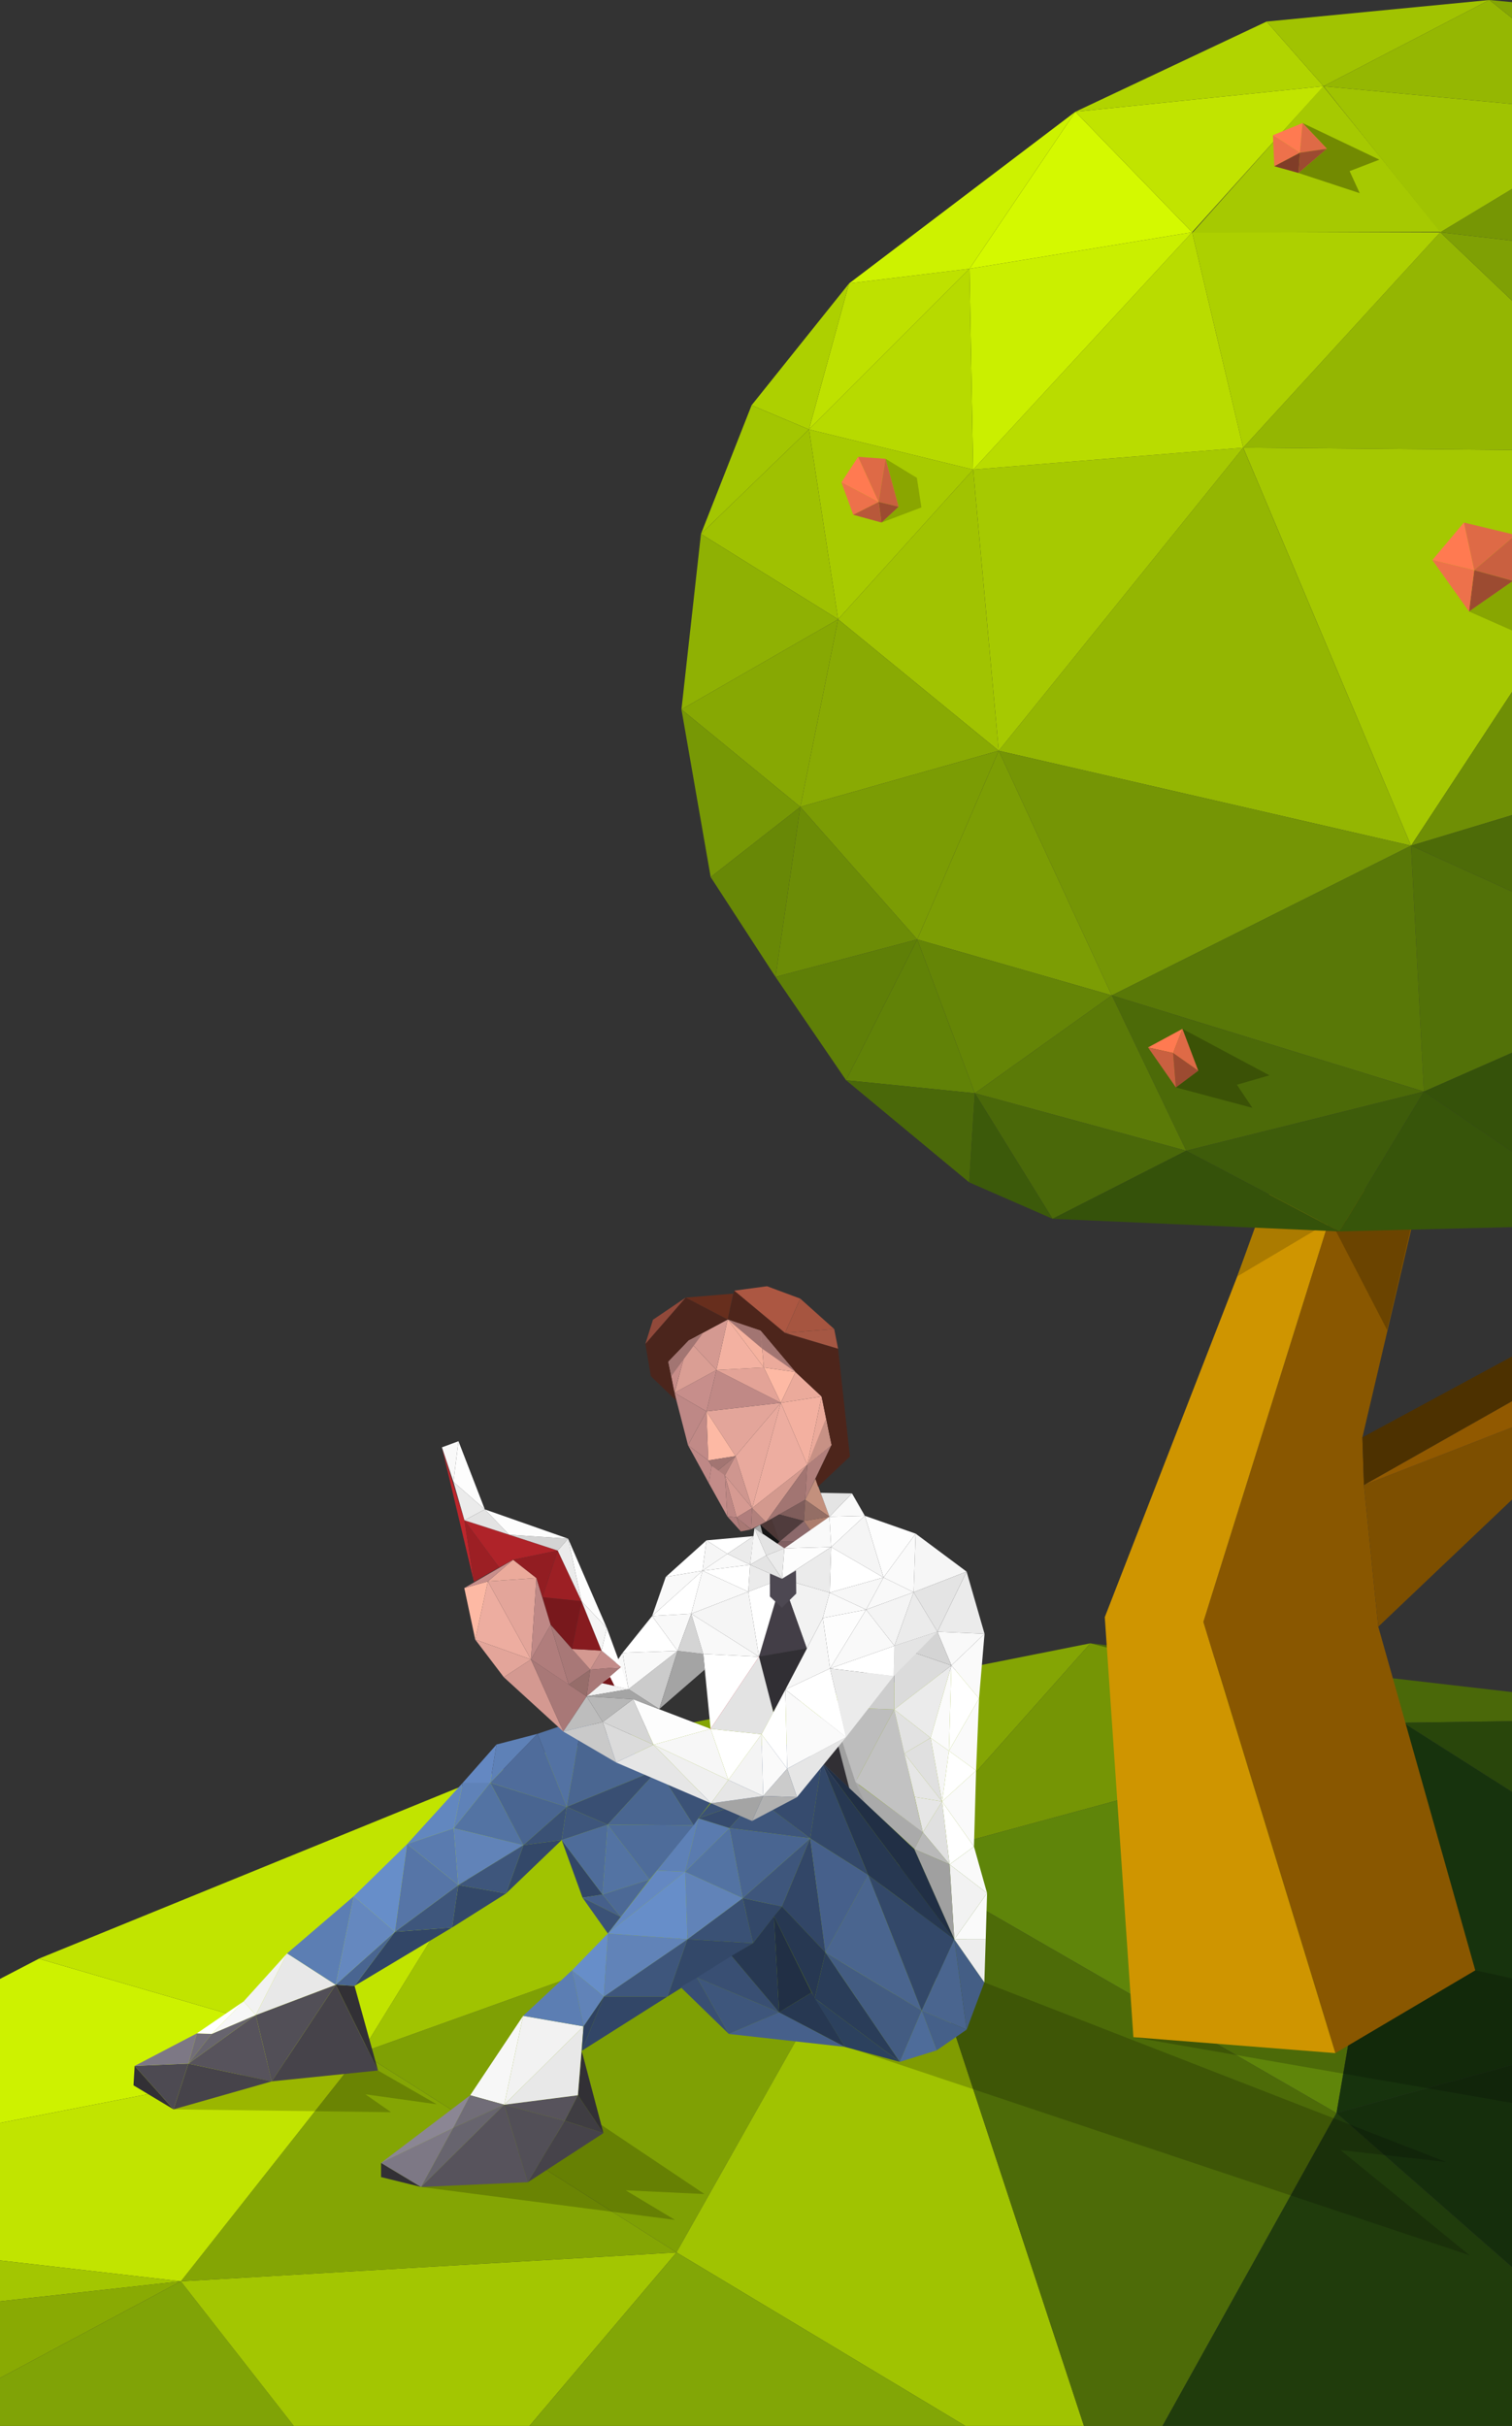 <svg xmlns="http://www.w3.org/2000/svg" viewBox="0 0 406.39 651.67"><rect x="0" y="0" width="406.39" height="651.67" fill="#333333" stroke="none"/><defs><style>.cls-1{fill:#80a306;}.cls-2{fill:#a3c601;}.cls-3{fill:#7fa004;}.cls-4{fill:#84a504;}.cls-5{fill:#a0c301;}.cls-6{fill:#4a6809;}.cls-7{fill:#759505;}.cls-8{fill:#29460b;}.cls-9{fill:#c1e400;}.cls-10{fill:#5f850a;}.cls-11{fill:#17330d;}.cls-12{fill:#4d6b08;}.cls-13{fill:#203c0c;}.cls-14{fill:#152e0c;}.cls-15{fill:#cdf200;}.cls-16{fill:#89aa03;}.cls-17{fill:#82a606;}.cls-18{opacity:0.2;}.cls-19{fill:#895700;}.cls-20{fill:#cf9500;}.cls-21{fill:#4d3100;}.cls-22{fill:#7d4f00;}.cls-23{fill:#915900;}.cls-24{fill:#6b4400;}.cls-25{fill:#ab7b00;}.cls-26{fill:#94b602;}.cls-27{fill:#a5c801;}.cls-28{fill:#6f8f05;}.cls-29{fill:#a6c901;}.cls-30{fill:#add000;}.cls-31{fill:#769604;}.cls-32{fill:#b9dc00;}.cls-33{fill:#a1c301;}.cls-34{fill:#caef00;}.cls-35{fill:#a8cb00;}.cls-36{fill:#b7da00;}.cls-37{fill:#d4f900;}.cls-38{fill:#bee100;}.cls-39{fill:#527108;}.cls-40{fill:#597807;}.cls-41{fill:#7c9d04;}.cls-42{fill:#7b9c04;}.cls-43{fill:#87a803;}.cls-44{fill:#9fc101;}.cls-45{fill:#8fb103;}.cls-46{fill:#779805;}.cls-47{fill:#6c8c06;}.cls-48{fill:#688806;}.cls-49{fill:#658506;}.cls-50{fill:#4c6a08;}.cls-51{fill:#5b7a07;}.cls-52{fill:#618207;}.cls-53{fill:#5f7f07;}.cls-54{fill:#3c5a0a;}.cls-55{fill:#3e5c0a;}.cls-56{fill:#35520a;}.cls-57{fill:#95b702;}.cls-58{fill:#b1d400;}.cls-59{fill:#37550a;}.cls-60{fill:#728a01;}.cls-61{fill:#88a601;}.cls-62{fill:#8aa600;}.cls-63{fill:#3b5206;}.cls-64{fill:#de6a46;}.cls-65{fill:#c96040;}.cls-66{fill:#ff7a51;}.cls-67{fill:#9c4b31;}.cls-68{fill:#ed714b;}.cls-69{fill:#b8583a;}.cls-70{fill:#803d28;}.cls-71{fill:#bd262c;}.cls-72{fill:#9c1f24;}.cls-73{fill:#78181c;}.cls-74{fill:#f2f2f2;}.cls-75{fill:#a0a0a0;}.cls-76{fill:#312f34;}.cls-77{fill:#edada0;}.cls-78{fill:#e3a59a;}.cls-79{fill:#cbcbcb;}.cls-80{fill:#f9f9f9;}.cls-81{fill:#a4a4a4;}.cls-82{fill:#805f61;}.cls-83{fill:#fff;}.cls-84{fill:#3a5175;}.cls-85{fill:#3e567c;}.cls-86{fill:#678ec9;}.cls-87{fill:#3f3d42;}.cls-88{fill:#46608b;}.cls-89{fill:#c08986;}.cls-90{fill:#f3b0a0;}.cls-91{fill:#fdb9a4;}.cls-92{fill:#c78e8b;}.cls-93{fill:#e8a99d;}.cls-94{fill:#a27572;}.cls-95{fill:#be8886;}.cls-96{fill:#c18a87;}.cls-97{fill:#b07f7b;}.cls-98{fill:#cf968f;}.cls-99{fill:#d69a92;}.cls-100{fill:#bd8784;}.cls-101{fill:#c38c89;}.cls-102{fill:#b07d7c;}.cls-103{fill:#a87874;}.cls-104{fill:#b1807c;}.cls-105{fill:#d3998e;}.cls-106{fill:#e3a397;}.cls-107{fill:#f3b1a1;}.cls-108{fill:#da9e94;}.cls-109{fill:#d49991;}.cls-110{fill:#c78d89;}.cls-111{fill:#f5b29f;}.cls-112{fill:#ebaa9b;}.cls-113{fill:#c3907d;}.cls-114{fill:#946e65;}.cls-115{fill:#7f5d5b;}.cls-116{fill:#8c696b;}.cls-117{fill:#503c3d;}.cls-118{fill:#4c3736;}.cls-119{fill:#151515;}.cls-120{fill:#4d251b;}.cls-121{fill:#4b251c;}.cls-122{fill:#672e1d;}.cls-123{fill:#91493a;}.cls-124{fill:#ac5742;}.cls-125{fill:#a55743;}.cls-126{fill:#a65540;}.cls-127{fill:#c79185;}.cls-128{fill:#ac7d6d;}.cls-129{fill:#e3e3e3;}.cls-130{fill:#ebebeb;}.cls-131{fill:#fdfdfd;}.cls-132{fill:#f6f6f6;}.cls-133{fill:#fafafa;}.cls-134{fill:#e4e4e4;}.cls-135{fill:#f5f5f5;}.cls-136{fill:#fbfbfb;}.cls-137{fill:#bdbdbd;}.cls-138{fill:#dbdbdb;}.cls-139{fill:#cdcdcd;}.cls-140{fill:#e0e0e0;}.cls-141{fill:#f7f7f7;}.cls-142{fill:#57535c;}.cls-143{fill:#323035;}.cls-144{fill:#46434a;}.cls-145{fill:#524f57;}.cls-146{fill:#716d78;}.cls-147{fill:#67646e;}.cls-148{fill:#7d7885;}.cls-149{fill:#8b8694;}.cls-150{fill:#e8e8e8;}.cls-151{fill:#324667;}.cls-152{fill:#2f4261;}.cls-153{fill:#5c7eb3;}.cls-154{fill:#6183b8;}.cls-155{fill:#334869;}.cls-156{fill:#6488c2;}.cls-157{fill:#5e81b7;}.cls-158{fill:#3b5175;}.cls-159{fill:#496591;}.cls-160{fill:#5373a3;}.cls-161{fill:#5a7baf;}.cls-162{fill:#364b6e;}.cls-163{fill:#273852;}.cls-164{fill:#2a3d59;}.cls-165{fill:#435c82;}.cls-166{fill:#456089;}.cls-167{fill:#4e6c9a;}.cls-168{fill:#4a658f;}.cls-169{fill:#445e85;}.cls-170{fill:#b9b9b9;}.cls-171{fill:#394f73;}.cls-172{fill:#2c415e;}.cls-173{fill:#212f45;}.cls-174{fill:#4d4a52;}.cls-175{fill:#6588bf;}.cls-176{fill:#5675a7;}.cls-177{fill:#6287bf;}.cls-178{fill:#5372a3;}.cls-179{fill:#4f6c9b;}.cls-180{fill:#5f82b8;}.cls-181{fill:#4a6691;}.cls-182{fill:#3b5277;}.cls-183{fill:#4c6996;}.cls-184,.cls-201{fill:none;}.cls-185{fill:#ededed;}.cls-186{fill:#e6e6e6;}.cls-187{fill:#aaa;}.cls-188{fill:#f4f4f4;}.cls-189{fill:#b1b1b1;}.cls-190{fill:#f0f0f0;}.cls-191{fill:#d5d5d5;}.cls-192{fill:#b7b7b7;}.cls-193{fill:#c9c9c9;}.cls-194{fill:#a87877;}.cls-195{fill:#966d6a;}.cls-196{fill:#af2329;}.cls-197{fill:#921d22;}.cls-198{fill:#871b1f;}.cls-199{fill:#d4d4d4;}.cls-200{fill:#75171b;}.cls-201{stroke:#d31c2e;stroke-miterlimit:10;stroke-width:0.25px;}.cls-202{fill:#c2c2c2;}.cls-203{fill:#e2e2e2;}.cls-204{fill:#433e47;}.cls-205{fill:#4d4852;}</style></defs><g id="Layer_2" data-name="Layer 2"><g id="Mountain"><polygon class="cls-1" points="78.97 651.67 0 651.67 0 638.8 48.6 612.82 78.97 651.67"></polygon><polygon class="cls-2" points="181.83 605.06 142.3 651.67 78.97 651.67 48.6 612.82 181.83 605.06"></polygon><polygon class="cls-3" points="241.34 499.64 97.1 551.38 181.83 605.06 241.34 499.64"></polygon><polygon class="cls-4" points="241.34 499.64 293.08 441.43 146.91 470.53 241.34 499.64"></polygon><polygon class="cls-5" points="97.1 551.38 241.34 499.64 146.91 470.53 97.1 551.38"></polygon><polygon class="cls-6" points="406.39 454.54 406.39 462.35 377.73 462.76 377.16 462.77 327.91 450.27 327.9 450.27 297.49 442.55 293.08 441.43 297.45 441.94 326.38 445.28 374.36 450.83 406.39 454.54"></polygon><polygon class="cls-7" points="241.34 499.64 377.16 462.77 293.08 441.43 241.34 499.64"></polygon><polygon class="cls-8" points="406.39 462.35 406.39 481.34 377.86 463.22 377.16 462.77 377.73 462.76 406.39 462.35"></polygon><polygon class="cls-9" points="10.44 526.15 146.91 470.53 97.1 551.38 10.44 526.15"></polygon><polygon class="cls-4" points="181.83 605.06 97.1 551.38 48.59 612.82 181.83 605.06"></polygon><polygon class="cls-5" points="291.34 651.67 259.46 651.67 181.83 605.06 190.36 589.95 213.82 548.37 215.31 545.74 216.22 544.13 219.44 538.42 219.7 537.96 219.75 537.87 219.95 537.52 224.83 528.87 225.92 526.94 235.69 509.63 237.36 506.68 240.99 500.24 241.33 499.64 241.95 501.52 245.69 512.89 251.75 531.31 252.66 534.08 255.75 543.49 256.96 547.17 261.58 561.22 291.34 651.67"></polygon><polygon class="cls-10" points="241.34 499.64 359.23 567.62 377.16 462.77 241.34 499.64"></polygon><polygon class="cls-11" points="406.39 481.34 406.39 554.71 383.63 560.94 383.62 560.94 359.23 567.62 361.04 557.03 362.33 549.5 364.72 535.5 377.16 462.77 377.86 463.22 406.39 481.34"></polygon><polygon class="cls-12" points="359.23 567.62 358.45 569.02 346.91 589.75 312.45 651.67 291.34 651.67 261.58 561.22 256.96 547.17 255.75 543.49 252.66 534.08 251.75 531.31 245.69 512.89 241.95 501.52 241.33 499.64 249 504.06 255.67 507.91 262.82 512.03 265.16 513.38 303.84 535.68 319.01 544.43 326.93 549 332.17 552.02 332.18 552.02 359.23 567.62"></polygon><polygon class="cls-13" points="406.39 609 406.39 651.67 312.45 651.67 346.91 589.75 358.45 569.02 359.23 567.62 362.71 570.67 362.72 570.68 372.08 578.9 406.39 609"></polygon><polygon class="cls-14" points="383.63 560.94 406.39 554.71 406.39 609 372.08 578.9 362.72 570.68 362.71 570.67 359.23 567.62 383.62 560.94 383.63 560.94"></polygon><polygon class="cls-15" points="97.1 551.38 83.32 554.06 83.3 554.06 79.23 554.86 75.35 555.62 72.34 556.2 65.56 557.52 64.8 557.67 64.79 557.67 48.51 560.84 42.5 562.01 39.81 562.54 0 570.29 0 531.59 10.44 526.16 60.81 540.82 62.02 541.17 66.2 542.39 66.93 542.6 69.21 543.26 81.22 546.76 97.1 551.38"></polygon><polygon class="cls-9" points="97.1 551.38 94 555.31 92.57 557.11 84.67 567.12 48.6 612.82 0 607.21 0 570.29 39.81 562.54 42.5 562.01 48.51 560.84 64.79 557.67 64.8 557.67 65.56 557.52 72.34 556.2 75.35 555.62 79.23 554.86 83.3 554.06 83.32 554.06 97.1 551.38"></polygon><polygon class="cls-2" points="48.6 612.82 0 618.19 0 607.21 48.6 612.82"></polygon><polygon class="cls-16" points="48.6 612.82 0 638.8 0 618.19 48.6 612.82"></polygon><polygon class="cls-17" points="259.46 651.67 142.3 651.67 181.83 605.06 259.46 651.67"></polygon></g><g id="Shadow_TH" data-name="Shadow TH"><polygon class="cls-18" points="406.39 531.45 406.39 564.9 383.63 560.94 383.62 560.94 361.04 557.03 332.18 552.02 332.17 552.02 304.63 547.24 319.01 544.43 354.61 537.48 364.72 535.5 396.52 529.29 406.39 531.45"></polygon><polygon class="cls-18" points="264.57 532.52 388.68 580.77 360.3 577.57 395 605.83 200.73 540.87 264.57 532.52 264.57 532.52"></polygon><polygon class="cls-18" points="160.23 569.87 189.34 589.38 168.17 588.38 181.4 596.32 113.17 587.48 160.23 569.87 160.23 569.87"></polygon><polygon class="cls-18" points="101.6 556.19 117.37 565.26 98.2 562.59 105.12 567.39 46.63 566.63 74.24 553.01 101.6 556.19 101.6 556.19"></polygon></g><g id="Body"><polygon class="cls-19" points="359.81 319.58 381.81 319.58 366.18 386.11 366.6 398.93 370.45 436.97 396.52 529.29 358.91 551.52 323.44 435.69 359.81 319.58"></polygon><polygon class="cls-20" points="342.04 318.45 359.81 319.58 323.44 435.69 358.91 551.52 304.63 547.24 296.94 434.41 342.04 318.45"></polygon><polygon class="cls-21" points="366.18 386.11 406.39 364.39 406.39 376.42 366.6 398.93 366.18 386.11"></polygon><polygon class="cls-22" points="406.39 383.44 406.39 402.83 370.45 436.97 366.6 398.93 406.39 383.44"></polygon><polygon class="cls-23" points="366.6 398.93 406.39 376.42 406.39 383.44 366.6 398.93"></polygon><polygon class="cls-24" points="357.55 327.77 372.84 357.29 379.65 327.93 357.55 327.77"></polygon><polygon class="cls-25" points="337.54 329.08 357.29 328.21 332.55 342.88 337.54 329.08"></polygon></g><g id="Leaf"><polygon class="cls-26" points="406.39 80.75 406.39 120.88 334.15 120.26 387.11 62.39 406.39 80.75"></polygon><polygon class="cls-27" points="406.39 155.96 406.39 144.54 406.39 143.47 406.39 120.88 334.15 120.26 379.26 227.17 406.39 185.9 406.39 169.36 406.39 156.23 406.39 155.96"></polygon><polygon class="cls-28" points="379.26 227.17 406.39 185.9 406.39 218.97 379.26 227.17"></polygon><polygon class="cls-26" points="334.14 120.26 379.26 227.17 268.43 201.67 334.14 120.26"></polygon><polygon class="cls-3" points="406.39 64.64 406.39 80.75 387.11 62.39 406.39 64.64"></polygon><polygon class="cls-12" points="406.39 218.97 406.39 239.5 379.26 227.17 406.39 218.97"></polygon><polygon class="cls-7" points="379.26 227.17 298.83 267.39 268.43 201.67 379.26 227.17"></polygon><polygon class="cls-29" points="268.43 201.67 261.56 126.15 334.14 120.26 268.43 201.67"></polygon><polygon class="cls-30" points="334.14 120.26 320.41 62.39 387.11 62.39 334.14 120.26"></polygon><polygon class="cls-31" points="406.39 50.75 406.39 64.64 387.11 62.39 406.39 50.75"></polygon><polygon class="cls-29" points="320.49 62.52 387.19 62.26 355.65 23.15 320.49 62.52"></polygon><polygon class="cls-32" points="261.56 126.15 320.41 62.39 334.14 120.26 261.56 126.15"></polygon><polygon class="cls-33" points="268.43 201.67 225.27 166.36 261.56 126.15 268.43 201.67"></polygon><polygon class="cls-34" points="320.41 62.39 260.58 72.2 261.56 126.15 320.41 62.39"></polygon><polygon class="cls-35" points="225.27 166.36 261.56 126.15 217.43 115.36 225.27 166.36"></polygon><polygon class="cls-36" points="260.58 72.2 261.56 126.15 217.43 115.36 260.58 72.2"></polygon><polygon class="cls-37" points="320.41 62.39 289.03 30.02 260.58 72.2 320.41 62.39"></polygon><polygon class="cls-38" points="217.43 115.36 228.22 76.13 260.58 72.2 217.43 115.36"></polygon><polygon class="cls-15" points="289.03 30.02 228.22 76.13 260.58 72.2 289.03 30.02"></polygon><polygon class="cls-39" points="406.39 239.5 406.39 282.8 382.71 293.22 379.26 227.17 406.39 239.5"></polygon><polygon class="cls-40" points="298.83 267.39 379.26 227.17 382.71 293.22 298.83 267.39"></polygon><polygon class="cls-41" points="268.43 201.67 246.53 252.36 298.83 267.39 268.43 201.67"></polygon><polygon class="cls-16" points="225.27 166.36 215.11 216.75 268.43 201.67 225.27 166.36"></polygon><polygon class="cls-42" points="246.53 252.36 215.11 216.75 268.43 201.67 246.53 252.36"></polygon><polygon class="cls-43" points="225.27 166.36 183.16 190.56 215.11 216.75 225.27 166.36"></polygon><polygon class="cls-44" points="217.43 115.36 188.4 143.42 225.27 166.36 217.43 115.36"></polygon><polygon class="cls-30" points="228.22 76.13 202.01 108.86 217.43 115.36 228.22 76.13"></polygon><polygon class="cls-2" points="188.4 143.42 202.01 108.86 217.43 115.36 188.4 143.42"></polygon><polygon class="cls-45" points="183.16 190.56 188.4 143.42 225.27 166.36 183.16 190.56"></polygon><polygon class="cls-46" points="215.11 216.75 191.01 235.6 183.16 190.56 215.11 216.75"></polygon><polygon class="cls-47" points="246.53 252.36 208.44 262.42 215.11 216.75 246.53 252.36"></polygon><polygon class="cls-48" points="191.01 235.6 208.44 262.42 215.11 216.75 191.01 235.6"></polygon><polygon class="cls-49" points="246.53 252.36 262.02 293.67 298.83 267.39 246.53 252.36"></polygon><polygon class="cls-50" points="382.71 293.22 318.82 309.12 298.83 267.39 382.71 293.22"></polygon><polygon class="cls-51" points="262.02 293.67 298.83 267.39 318.82 309.12 262.02 293.67"></polygon><polygon class="cls-52" points="246.53 252.36 227.41 290.18 262.02 293.67 246.53 252.36"></polygon><polygon class="cls-53" points="208.44 262.42 227.41 290.18 246.53 252.36 208.44 262.42"></polygon><polygon class="cls-6" points="260.49 317.61 262.02 293.67 227.41 290.18 260.49 317.61"></polygon><polygon class="cls-6" points="318.82 309.12 282.91 327.4 262.02 293.67 318.82 309.12"></polygon><polygon class="cls-54" points="260.49 317.61 282.91 327.4 262.02 293.67 260.49 317.61"></polygon><polygon class="cls-55" points="382.71 293.22 360.01 330.79 318.82 309.12 382.71 293.22"></polygon><polygon class="cls-56" points="406.39 282.8 406.39 309.4 382.71 293.22 406.39 282.8"></polygon><polygon class="cls-5" points="406.39 27.93 406.39 50.75 387.11 62.39 387.01 62.26 371.21 42.52 363.6 33.01 363.41 32.77 355.72 23.16 406.39 27.93"></polygon><polygon class="cls-9" points="289.03 30.02 355.72 23.16 320.41 62.39 289.03 30.02"></polygon><polygon class="cls-57" points="406.39 4.86 406.39 27.93 355.72 23.16 400.32 0 406.39 4.86"></polygon><polygon class="cls-58" points="289.03 30.02 340.43 5.79 355.72 23.16 289.03 30.02"></polygon><polygon class="cls-33" points="400.32 0 340.43 5.79 355.72 23.16 400.32 0"></polygon><polygon class="cls-4" points="406.39 0.58 406.39 4.86 400.32 0 406.39 0.58"></polygon><polygon class="cls-56" points="282.91 327.4 360.01 330.79 318.82 309.12 282.91 327.4"></polygon><polygon class="cls-59" points="406.39 309.4 406.39 329.63 379.29 330.31 379.1 330.31 360.01 330.79 361.82 327.8 366.78 319.58 382.71 293.22 406.39 309.4"></polygon></g><g id="Shadow_Fruit" data-name="Shadow Fruit"><polygon class="cls-60" points="356.64 39.95 349.02 46.47 365.46 51.89 362.75 45.97 370.74 42.89 350.11 33.06 356.64 39.95 356.64 39.95 356.64 39.95"></polygon><polygon class="cls-61" points="406.39 156.23 406.39 169.36 394.84 164.26 406.39 156.23"></polygon><polygon class="cls-62" points="238.03 123.25 246.44 128.37 247.65 136.31 236.94 140.37 241.54 136.12 238.03 123.25 238.03 123.25"></polygon><polygon class="cls-63" points="317.81 276.38 341.19 288.86 332.46 291.39 336.6 297.6 316.06 292.11 322.06 287.62 317.81 276.38 317.81 276.38"></polygon></g><g id="Fruit"><polygon class="cls-64" points="406.39 143.47 393.46 140.37 396.24 153.17 406.39 144.54 406.39 143.47"></polygon><polygon class="cls-65" points="406.39 144.54 406.39 155.96 396.24 153.17 406.39 144.54"></polygon><polygon class="cls-66" points="393.46 140.37 384.98 150.45 396.24 153.17 393.46 140.37"></polygon><polygon class="cls-67" points="406.39 155.96 396.24 153.17 394.84 164.26 406.39 156.23 406.39 155.96"></polygon><polygon class="cls-68" points="384.98 150.45 396.24 153.17 394.84 164.26 384.98 150.45"></polygon><polygon class="cls-66" points="230.65 122.72 226.16 129.57 236.18 134.85 230.65 122.72"></polygon><polygon class="cls-64" points="238.03 123.25 236.18 134.85 230.65 122.72 238.03 123.25"></polygon><polygon class="cls-68" points="226.16 129.57 229.33 138.28 236.18 134.85 226.16 129.57"></polygon><polygon class="cls-65" points="238.03 123.25 241.54 136.12 236.18 134.85 238.03 123.25"></polygon><polygon class="cls-69" points="229.33 138.28 236.94 140.37 236.18 134.85 229.33 138.28"></polygon><polygon class="cls-67" points="241.54 136.12 236.94 140.37 236.18 134.85 241.54 136.12"></polygon><polygon class="cls-66" points="350.11 33.06 342.14 36.32 349.39 41.03 350.11 33.06"></polygon><polygon class="cls-64" points="356.64 39.95 349.39 41.03 350.11 33.06 356.64 39.95"></polygon><polygon class="cls-67" points="349.02 46.47 356.64 39.95 349.39 41.03 349.02 46.47"></polygon><polygon class="cls-68" points="342.14 36.32 342.5 44.66 349.39 41.03 342.14 36.32"></polygon><polygon class="cls-70" points="349.02 46.47 342.5 44.66 349.39 41.03 349.02 46.47"></polygon><polygon class="cls-67" points="322.06 287.62 315.31 282.87 316.06 292.11 322.06 287.62"></polygon><polygon class="cls-64" points="317.81 276.38 322.06 287.62 315.31 282.87 317.81 276.38"></polygon><polygon class="cls-66" points="308.57 281.37 317.81 276.38 315.31 282.87 308.57 281.37"></polygon><polygon class="cls-65" points="316.06 292.11 308.57 281.37 315.31 282.87 316.06 292.11"></polygon></g><g id="Man"><polygon class="cls-71" points="118.78 388.79 127.38 424.92 124.84 408.39 118.78 388.79"></polygon><polygon class="cls-72" points="124.84 408.39 127.38 424.92 134.17 421.06 124.84 408.39"></polygon><polygon class="cls-73" points="156.3 430.12 145.77 429.05 147.99 436.46 153.72 442.95 156.3 430.12"></polygon><polygon class="cls-74" points="168.91 453.76 157.67 455.69 161.79 452.13 168.91 453.76"></polygon><polygon class="cls-75" points="223.36 458.59 212.5 470.87 232.7 484.51 223.36 458.59"></polygon><polygon class="cls-76" points="225.34 469.1 228.29 480.43 220.85 473.35 225.34 469.1"></polygon><polygon class="cls-77" points="142.71 445.77 131.13 424.8 127.74 440.44 142.71 445.77"></polygon><polygon class="cls-78" points="144.18 423.91 142.71 445.77 131.13 424.8 144.18 423.91"></polygon><polygon class="cls-79" points="177.2 459.09 168.91 453.76 182.12 443.47 177.2 459.09"></polygon><polygon class="cls-80" points="161.79 452.13 167.34 443.99 168.91 453.76 161.79 452.13"></polygon><polygon class="cls-81" points="157.67 455.69 168.91 453.76 177.2 459.09 170.15 456.46 157.67 455.69"></polygon><polygon class="cls-82" points="209.49 414.14 219.97 414.05 206.24 417.25 209.49 414.14"></polygon><polygon class="cls-83" points="175.28 434.1 167.34 443.99 182.12 443.47 175.28 434.1"></polygon><polygon class="cls-80" points="188.81 421.94 201.12 427.58 185.79 433.49 188.81 421.94"></polygon><polygon class="cls-83" points="253.21 483.93 261.78 496.04 255.23 500.84 253.21 483.93"></polygon><polygon class="cls-84" points="184.78 520.94 199.63 509.89 202.4 521.98 184.78 520.94"></polygon><polygon class="cls-85" points="210.17 512.13 217.76 493.83 199.63 509.89 210.17 512.13"></polygon><polygon class="cls-86" points="163.37 519.39 184.15 502.81 184.78 520.94 163.37 519.39"></polygon><polygon class="cls-87" points="162.19 573 155.33 562.84 151.78 569.7 162.19 573"></polygon><polygon class="cls-88" points="195.89 546.38 227.1 549.85 209.4 540.54 195.89 546.38"></polygon><polygon class="cls-78" points="189.88 379.13 197.69 391.15 209.87 376.83 189.88 379.13"></polygon><polygon class="cls-89" points="209.87 376.83 192.56 368.03 189.88 379.13 209.87 376.83"></polygon><polygon class="cls-90" points="209.87 376.83 216.98 393.47 220.83 375.13 209.87 376.83"></polygon><polygon class="cls-91" points="205.3 367.34 213.81 368.56 209.87 376.83 205.3 367.34"></polygon><polygon class="cls-92" points="181.28 374.14 192.56 368.03 189.88 379.13 181.28 374.14"></polygon><polygon class="cls-93" points="202.16 405.11 197.69 391.15 209.87 376.83 202.16 405.11"></polygon><polygon class="cls-91" points="190.36 392.32 197.69 391.15 189.88 379.13 190.36 392.32"></polygon><polygon class="cls-94" points="192.44 395.44 197.69 391.15 190.36 392.32 192.44 395.44"></polygon><polygon class="cls-95" points="181.28 374.14 184.92 388.22 189.88 379.13 181.28 374.14"></polygon><polygon class="cls-96" points="190.36 392.32 184.92 388.22 189.88 379.13 190.36 392.32"></polygon><polygon class="cls-95" points="191.28 393.76 190.51 398.41 184.92 388.22 190.36 392.32 191.28 393.76"></polygon><polygon class="cls-97" points="197.69 391.15 194.84 396.33 192.44 395.44 197.69 391.15"></polygon><polygon class="cls-98" points="202.16 405.11 194.84 396.33 197.69 391.15 202.16 405.11"></polygon><polygon class="cls-99" points="198 407.62 202.16 405.11 194.84 396.33 198 407.62"></polygon><polygon class="cls-100" points="195.5 407.37 198 407.62 194.84 396.33 195.5 407.37"></polygon><polygon class="cls-101" points="191.28 393.76 194.84 396.33 195.5 407.37 190.51 398.41 191.28 393.76"></polygon><polygon class="cls-102" points="202.16 405.11 201.84 410.82 198 407.62 202.16 405.11"></polygon><polygon class="cls-102" points="195.5 407.37 199.15 411.41 198 407.62 195.5 407.37"></polygon><polygon class="cls-103" points="201.81 410.86 199.1 411.39 198.03 407.58 201.81 410.86"></polygon><polygon class="cls-104" points="202.16 405.11 205.86 408.85 201.84 410.82 202.16 405.11"></polygon><polygon class="cls-105" points="216.98 393.47 202.16 405.11 205.86 408.85 216.98 393.47"></polygon><polygon class="cls-106" points="205.3 367.34 192.56 368.03 209.87 376.83 205.3 367.34"></polygon><polygon class="cls-107" points="195.58 354.45 192.56 368.03 205.3 367.34 195.58 354.45"></polygon><polygon class="cls-108" points="181.28 374.14 192.56 368.03 185.09 360.08 181.28 374.14"></polygon><polygon class="cls-109" points="195.58 354.45 185.09 360.08 192.56 368.03 195.58 354.45"></polygon><polygon class="cls-110" points="179.61 365.78 181.24 374.13 185.13 360.09 179.61 365.78"></polygon><polygon class="cls-111" points="195.58 354.45 204.43 357.44 205.3 367.34 195.58 354.45"></polygon><polygon class="cls-112" points="209.87 376.83 220.83 375.13 213.81 368.56 209.87 376.83"></polygon><polygon class="cls-112" points="220.83 375.13 223.48 388.19 216.98 393.47 220.83 375.13"></polygon><polygon class="cls-77" points="202.16 405.11 216.98 393.47 209.87 376.83 202.16 405.11"></polygon><polygon class="cls-94" points="216.42 402.88 216.98 393.47 205.86 408.85 216.42 402.88"></polygon><polygon class="cls-97" points="223.48 388.19 216.42 402.88 216.98 393.47 223.48 388.19"></polygon><polygon class="cls-113" points="219.17 397.25 222.93 407.43 216.42 402.88 219.17 397.25"></polygon><polygon class="cls-114" points="216.06 408.58 222.93 407.43 216.42 402.88 216.06 408.58"></polygon><polygon class="cls-115" points="216.06 408.58 209.4 406.81 216.42 402.88 216.06 408.58"></polygon><polygon class="cls-116" points="216.06 408.58 219.97 414.05 209.49 414.14 216.06 408.58"></polygon><polygon class="cls-117" points="209.49 414.14 207.35 408.02 209.4 406.81 216.06 408.58 209.49 414.14"></polygon><polygon class="cls-118" points="204.34 409.6 209.49 414.14 207.35 408.02 204.34 409.6"></polygon><polygon class="cls-119" points="204.34 409.6 206.24 417.25 209.49 414.14 204.34 409.6"></polygon><polygon class="cls-112" points="204.43 357.44 213.81 368.56 205.3 367.34 204.43 357.44"></polygon><polygon class="cls-120" points="195.58 354.45 197.35 346.7 210.99 358.05 225.26 362.3 228.44 391.26 219.88 399.35 219.17 397.25 223.48 388.19 220.83 375.13 213.81 368.56 204.43 357.44 195.58 354.45"></polygon><polygon class="cls-121" points="195.58 354.45 184.29 348.57 173.47 361 174.93 369.67 181.72 376.23 179.6 365.8 185.09 360.08 195.58 354.45"></polygon><polygon class="cls-122" points="184.29 348.57 197.08 347.5 195.58 354.45 184.29 348.57"></polygon><polygon class="cls-123" points="173.47 361 175.5 354.52 184.29 348.57 173.47 361"></polygon><polygon class="cls-124" points="197.35 346.7 206.16 345.52 215.09 348.84 210.99 358.05 197.35 346.7"></polygon><polygon class="cls-125" points="225.26 362.3 224.21 357.01 210.99 358.05 225.26 362.3"></polygon><polygon class="cls-126" points="224.21 357.01 215.09 348.84 210.99 358.05 224.21 357.01"></polygon><polygon class="cls-94" points="195.58 354.45 204.8 362.25 204.43 357.44 195.58 354.45"></polygon><polygon class="cls-94" points="180.45 369.63 188.88 358.2 185.09 360.08 179.6 365.8 180.45 369.63"></polygon><polygon class="cls-94" points="204.8 362.25 213.81 368.56 204.43 357.44 204.8 362.25"></polygon><polygon class="cls-127" points="221.91 381.25 216.98 393.47 223.48 388.19 221.91 381.25"></polygon><polygon class="cls-128" points="222.93 407.43 219.97 414.05 216.06 408.58 222.93 407.43"></polygon><polygon class="cls-129" points="210.82 415.92 202.77 410.51 205.94 417.83 210.82 415.92"></polygon><polygon class="cls-130" points="210.82 415.92 210.19 424.11 205.94 417.83 210.82 415.92"></polygon><polygon class="cls-131" points="210.82 415.92 210.19 424.11 223.4 415.57 210.82 415.92"></polygon><polygon class="cls-131" points="232.44 407.18 246.11 411.98 237.47 423.75 232.44 407.18"></polygon><polygon class="cls-132" points="246.11 411.98 259.8 422.18 245.56 427.71 246.11 411.98"></polygon><polygon class="cls-133" points="245.56 427.71 237.47 423.75 246.11 411.98 245.56 427.71"></polygon><polygon class="cls-130" points="259.8 422.18 264.62 438.88 251.95 438.33 259.8 422.18"></polygon><polygon class="cls-134" points="245.56 427.71 251.95 438.33 259.8 422.18 245.56 427.71"></polygon><polygon class="cls-135" points="223.4 415.57 237.47 423.75 232.44 407.18 223.4 415.57"></polygon><polygon class="cls-133" points="264.62 438.88 263.14 456.26 255.72 447.38 264.62 438.88"></polygon><polygon class="cls-133" points="263.14 456.26 262.35 475.62 255.06 470.32 263.14 456.26"></polygon><polygon class="cls-83" points="255.72 447.38 255.06 470.32 263.14 456.26 255.72 447.38"></polygon><polygon class="cls-133" points="262.35 475.62 261.78 496.04 253.21 483.93 262.35 475.62"></polygon><polygon class="cls-83" points="255.06 470.32 262.35 475.62 253.21 483.93 255.06 470.32"></polygon><polygon class="cls-136" points="255.72 447.38 250.12 466.84 255.06 470.32 255.72 447.38"></polygon><polygon class="cls-132" points="255.06 470.32 253.21 483.93 250.12 466.84 255.06 470.32"></polygon><polygon class="cls-137" points="240.34 459.21 223.36 458.59 229.93 478.69 240.34 459.21"></polygon><polygon class="cls-138" points="240.34 459.21 240.4 442.11 255.72 447.38 240.34 459.21"></polygon><polygon class="cls-80" points="251.95 438.33 255.72 447.38 264.62 438.88 251.95 438.33"></polygon><polygon class="cls-139" points="223.36 458.59 240.4 442.11 240.34 459.21 223.36 458.59"></polygon><polygon class="cls-140" points="253.21 483.93 248.04 492.2 255.23 500.84 253.21 483.93"></polygon><polygon class="cls-133" points="261.78 496.04 265.3 508.55 255.23 500.84 261.78 496.04"></polygon><polygon class="cls-141" points="126.38 562.84 135.52 565.38 140.6 541.51 126.38 562.84"></polygon><polygon class="cls-142" points="141.87 586.21 135.52 565.38 113.17 587.48 141.87 586.21"></polygon><polygon class="cls-143" points="156.35 550.91 155.33 562.84 162.19 573 156.35 550.91"></polygon><polygon class="cls-142" points="135.52 565.38 155.33 562.84 151.78 569.7 135.52 565.38"></polygon><polygon class="cls-144" points="141.87 586.21 151.78 569.7 162.19 573 141.87 586.21"></polygon><polygon class="cls-145" points="151.78 569.7 141.87 586.21 135.52 565.38 151.78 569.7"></polygon><polygon class="cls-143" points="113.17 587.48 102.42 584.82 102.42 581.01 113.17 587.48"></polygon><polygon class="cls-146" points="126.38 562.84 121.81 571.63 135.52 565.38 126.38 562.84"></polygon><polygon class="cls-147" points="121.81 571.63 113.17 587.48 135.52 565.38 121.81 571.63"></polygon><polygon class="cls-148" points="102.42 581.01 113.17 587.48 121.81 571.63 102.42 581.01"></polygon><polygon class="cls-149" points="126.38 562.84 102.42 581.01 121.81 571.63 126.38 562.84"></polygon><polygon class="cls-150" points="135.52 565.38 156.84 544.34 155.33 562.84 135.52 565.38"></polygon><polygon class="cls-74" points="140.6 541.51 156.84 544.34 135.52 565.38 140.6 541.51"></polygon><polygon class="cls-151" points="156.35 550.91 179.4 536.33 162.31 536.33 156.35 550.91"></polygon><polygon class="cls-152" points="156.84 544.34 162.31 536.33 156.35 550.91 156.84 544.34"></polygon><polygon class="cls-153" points="140.6 541.51 153.76 529.25 156.84 544.34 140.6 541.51"></polygon><polygon class="cls-154" points="162.31 536.33 156.84 544.34 153.76 529.25 162.31 536.33"></polygon><polygon class="cls-86" points="153.76 529.25 163.37 519.39 162.31 536.33 153.76 529.25"></polygon><polygon class="cls-155" points="179.4 536.33 184.78 520.94 202.4 521.98 179.4 536.33"></polygon><polygon class="cls-85" points="162.31 536.33 184.78 520.94 179.4 536.33 162.31 536.33"></polygon><polygon class="cls-155" points="202.4 521.98 210.17 512.13 199.63 509.89 202.4 521.98"></polygon><polygon class="cls-156" points="163.37 519.39 176.57 502.49 184.15 502.81 163.37 519.39"></polygon><polygon class="cls-157" points="176.57 502.49 187.71 488.45 184.15 502.81 176.57 502.49"></polygon><polygon class="cls-158" points="187.71 488.45 198.52 475.38 203.36 482.96 187.71 488.45"></polygon><polygon class="cls-154" points="184.15 502.81 199.63 509.89 184.78 520.94 184.15 502.81"></polygon><polygon class="cls-154" points="162.31 536.33 184.78 520.94 163.37 519.39 162.31 536.33"></polygon><polygon class="cls-159" points="217.76 493.83 196.06 491.07 199.63 509.89 217.76 493.83"></polygon><polygon class="cls-160" points="184.15 502.81 196.06 491.07 199.63 509.89 184.15 502.81"></polygon><polygon class="cls-161" points="187.71 488.45 196.06 491.07 184.15 502.81 187.71 488.45"></polygon><polygon class="cls-162" points="203.36 482.96 196.06 491.07 187.71 488.45 203.36 482.96"></polygon><polygon class="cls-85" points="217.76 493.83 203.36 482.96 196.06 491.07 217.76 493.83"></polygon><polygon class="cls-151" points="221.85 524.48 210.17 512.13 217.76 493.83 221.85 524.48"></polygon><polygon class="cls-163" points="208.03 514.77 218.98 536.8 221.85 524.48 210.17 512.13 208.03 514.77"></polygon><polygon class="cls-164" points="241.85 553.87 218.98 536.8 221.85 524.48 241.85 553.87"></polygon><polygon class="cls-165" points="247.73 540.1 241.85 553.87 221.85 524.48 247.73 540.1"></polygon><polygon class="cls-166" points="259.81 545.21 247.73 540.1 251.76 550.78 259.81 545.21"></polygon><polygon class="cls-167" points="241.85 553.87 251.76 550.78 247.73 540.1 241.85 553.87"></polygon><polygon class="cls-88" points="217.76 493.83 233.34 503.68 221.85 524.48 217.76 493.83"></polygon><polygon class="cls-168" points="247.73 540.1 233.34 503.68 221.85 524.48 247.73 540.1"></polygon><polygon class="cls-155" points="256.49 520.95 233.34 503.68 247.73 540.1 256.49 520.95"></polygon><polygon class="cls-168" points="259.81 545.21 256.49 520.95 247.73 540.1 259.81 545.21"></polygon><polygon class="cls-74" points="255.23 500.84 256.49 520.95 265.3 508.55 255.23 500.84"></polygon><polygon class="cls-169" points="259.81 545.21 256.49 520.95 264.57 532.52 259.81 545.21"></polygon><polygon class="cls-170" points="248.04 492.2 245.75 496.74 255.23 500.84 248.04 492.2"></polygon><polygon class="cls-75" points="256.49 520.95 245.75 496.74 255.23 500.84 256.49 520.95"></polygon><polygon class="cls-85" points="198.52 475.38 207.12 466.43 203.36 482.96 198.52 475.38"></polygon><polygon class="cls-171" points="220.85 473.35 207.12 466.43 203.36 482.96 220.85 473.35"></polygon><polygon class="cls-163" points="218.15 535.25 209.4 540.54 227.1 549.85 218.15 535.25"></polygon><polygon class="cls-172" points="241.85 553.87 227.1 549.85 218.98 536.8 241.85 553.87"></polygon><polygon class="cls-85" points="187.31 531.24 209.4 540.54 195.89 546.38 187.31 531.24"></polygon><polygon class="cls-171" points="182.94 533.79 195.89 546.38 187.31 531.24 182.94 533.79"></polygon><polygon class="cls-171" points="196.62 525.4 209.4 540.54 187.31 531.24 196.62 525.4"></polygon><polygon class="cls-173" points="209.4 540.54 208.03 514.77 218.15 535.25 209.4 540.54"></polygon><polygon class="cls-163" points="196.62 525.4 202.4 521.98 208.03 514.77 209.4 540.54 196.62 525.4"></polygon><polygon class="cls-143" points="95.3 533.47 101.6 556.19 90.23 533.16 95.3 533.47"></polygon><polygon class="cls-144" points="73.04 559.11 101.6 556.19 90.23 533.16 73.04 559.11"></polygon><polygon class="cls-145" points="90.23 533.16 68.74 541.3 73.04 559.11 90.23 533.16"></polygon><polygon class="cls-142" points="68.74 541.3 50.62 554.35 73.04 559.11 68.74 541.3"></polygon><polygon class="cls-144" points="50.62 554.35 46.63 566.63 73.04 559.11 50.62 554.35"></polygon><polygon class="cls-143" points="46.63 566.63 35.88 560.18 36.19 554.96 46.63 566.63"></polygon><polygon class="cls-174" points="50.62 554.35 36.19 554.96 46.63 566.63 50.62 554.35"></polygon><polygon class="cls-148" points="36.19 554.96 52.92 546.21 50.62 554.35 36.19 554.96"></polygon><polygon class="cls-146" points="52.92 546.21 56.91 546.36 50.62 554.35 52.92 546.21"></polygon><polygon class="cls-147" points="56.91 546.36 68.74 541.3 50.62 554.35 56.91 546.36"></polygon><polygon class="cls-83" points="52.92 546.21 65.51 537.61 56.91 546.36 52.92 546.21"></polygon><polygon class="cls-141" points="65.51 537.61 68.74 541.3 56.91 546.36 65.51 537.61"></polygon><polygon class="cls-74" points="65.51 537.61 77.16 524.73 68.74 541.3 65.51 537.61"></polygon><polygon class="cls-150" points="77.16 524.73 90.23 533.16 68.74 541.3 77.16 524.73"></polygon><polygon class="cls-151" points="95.3 533.47 121.52 517.78 106.16 518.94 95.3 533.47"></polygon><polygon class="cls-159" points="90.23 533.16 106.16 518.94 95.3 533.47 90.23 533.16"></polygon><polygon class="cls-153" points="77.16 524.73 95.1 509.36 90.23 533.16 77.16 524.73"></polygon><polygon class="cls-175" points="95.1 509.36 106.16 518.94 90.23 533.16 95.1 509.36"></polygon><polygon class="cls-155" points="121.52 517.78 136.01 508.64 123.18 506.38 121.52 517.78"></polygon><polygon class="cls-85" points="123.18 506.38 106.16 518.94 121.52 517.78 123.18 506.38"></polygon><polygon class="cls-86" points="95.1 509.36 109.44 495.35 106.16 518.94 95.1 509.36"></polygon><polygon class="cls-176" points="109.44 495.35 123.18 506.38 106.16 518.94 109.44 495.35"></polygon><polygon class="cls-177" points="109.44 495.35 124.39 478.89 121.97 491.12 109.44 495.35"></polygon><polygon class="cls-156" points="124.39 478.89 133.45 468.62 131.78 478.89 124.39 478.89"></polygon><polygon class="cls-157" points="133.45 468.62 144.47 465.75 131.78 478.89 133.45 468.62"></polygon><polygon class="cls-178" points="144.47 465.75 156.55 461.68 152.32 485.38 144.47 465.75"></polygon><polygon class="cls-179" points="131.78 478.89 144.47 465.75 152.32 485.38 131.78 478.89"></polygon><polygon class="cls-180" points="121.97 491.12 131.78 478.89 124.39 478.89 121.97 491.12"></polygon><polygon class="cls-161" points="123.18 506.38 109.44 495.35 121.97 491.12 123.18 506.38"></polygon><polygon class="cls-154" points="140.69 495.65 123.18 506.38 121.97 491.12 140.69 495.65"></polygon><polygon class="cls-160" points="131.78 478.89 121.97 491.12 140.69 495.65 131.78 478.89"></polygon><polygon class="cls-159" points="152.32 485.38 140.69 495.65 131.78 478.89 152.32 485.38"></polygon><polygon class="cls-84" points="150.96 494.29 140.69 495.65 152.32 485.38 150.96 494.29"></polygon><polygon class="cls-155" points="136.01 508.64 140.69 495.65 150.96 494.29 136.01 508.64"></polygon><polygon class="cls-85" points="123.18 506.38 140.69 495.65 136.01 508.64 123.18 506.38"></polygon><polygon class="cls-181" points="156.55 461.68 176.9 475.31 152.32 485.38 156.55 461.68"></polygon><polygon class="cls-151" points="150.96 494.29 161.94 508.92 156.57 509.76 150.96 494.29"></polygon><polygon class="cls-88" points="161.94 508.92 166.84 514.91 156.57 509.76 161.94 508.92"></polygon><polygon class="cls-182" points="156.57 509.76 163.37 519.39 166.84 514.91 156.57 509.76"></polygon><polygon class="cls-182" points="176.9 475.31 191.72 483.31 187.71 488.45 186.42 490.33 176.9 475.31"></polygon><polygon class="cls-85" points="152.32 485.38 163.32 490.16 150.96 494.29 152.32 485.38"></polygon><polygon class="cls-167" points="163.32 490.16 161.94 508.92 150.96 494.29 163.32 490.16"></polygon><polygon class="cls-183" points="161.94 508.92 174.61 504.87 166.84 514.91 161.94 508.92"></polygon><polygon class="cls-160" points="163.32 490.16 174.61 504.87 161.94 508.92 163.32 490.16"></polygon><polygon class="cls-171" points="163.32 490.16 176.9 475.31 152.32 485.38 163.32 490.16"></polygon><polygon class="cls-181" points="163.32 490.16 186.42 490.33 176.9 475.31 163.32 490.16"></polygon><polygon class="cls-167" points="163.32 490.16 174.61 504.87 186.42 490.33 163.32 490.16"></polygon><polygon class="cls-130" points="245.56 427.71 240.4 442.11 251.95 438.33 245.56 427.71"></polygon><polygon class="cls-83" points="223 427.82 223.4 415.57 237.47 423.75 223 427.82"></polygon><polygon class="cls-184" points="219.54 465.67 202.86 481.29 207.12 466.43 219.54 465.67"></polygon><polygon class="cls-133" points="265.3 508.55 264.94 520.96 256.49 520.95 265.3 508.55"></polygon><polygon class="cls-185" points="264.57 532.52 264.94 520.96 256.49 520.95 264.57 532.52"></polygon><polygon class="cls-140" points="250.12 466.84 243.07 471.02 253.21 483.93 250.12 466.84"></polygon><polygon class="cls-186" points="245.85 482.7 253.21 483.93 248.04 492.2 245.85 482.7"></polygon><polygon class="cls-187" points="229.87 478.75 232.68 484.55 245.82 496.69 248.07 492.14 229.87 478.75"></polygon><polygon class="cls-155" points="220.85 473.35 233.34 503.68 217.76 493.83 220.85 473.35"></polygon><polygon class="cls-162" points="203.36 482.96 220.85 473.35 217.76 493.83 203.36 482.96"></polygon><polygon class="cls-163" points="256.49 520.95 220.85 473.35 233.34 503.68 256.49 520.95"></polygon><polygon class="cls-173" points="220.85 473.35 245.75 496.74 256.49 520.95 220.85 473.35"></polygon><polygon class="cls-80" points="237.47 423.75 232.79 432.39 245.56 427.71 237.47 423.75"></polygon><polygon class="cls-188" points="240.4 442.11 232.79 432.39 245.56 427.71 240.4 442.11"></polygon><polygon class="cls-141" points="223 427.82 232.79 432.39 237.47 423.75 223 427.82"></polygon><polygon class="cls-133" points="223 427.82 221.15 434.63 232.79 432.39 223 427.82"></polygon><polygon class="cls-131" points="221.15 434.63 223.1 448.19 232.79 432.39 221.15 434.63"></polygon><polygon class="cls-80" points="240.4 442.11 223.1 448.19 232.79 432.39 240.4 442.11"></polygon><polygon class="cls-141" points="211.07 453.85 223.1 448.19 221.15 434.63 211.07 453.85"></polygon><polygon class="cls-83" points="204.67 465.86 211.07 453.85 211.58 475.11 204.67 465.86"></polygon><polygon class="cls-133" points="205.12 482.46 204.67 465.86 211.58 475.11 205.12 482.46"></polygon><polygon class="cls-188" points="195.75 478.13 204.67 465.86 205.12 482.46 195.75 478.13"></polygon><polygon class="cls-83" points="204.67 465.86 190.99 464.42 195.75 478.13 204.67 465.86"></polygon><polygon class="cls-83" points="240.19 450.25 223.1 448.19 240.4 442.11 240.19 450.25"></polygon><polygon class="cls-130" points="240.19 450.25 227.4 466.64 223.1 448.19 240.19 450.25"></polygon><polygon class="cls-83" points="227.4 466.64 211.07 453.85 223.1 448.19 227.4 466.64"></polygon><polygon class="cls-133" points="211.58 475.11 227.4 466.64 211.07 453.85 211.58 475.11"></polygon><polygon class="cls-186" points="214.21 482.77 211.58 475.11 227.4 466.64 214.21 482.77"></polygon><polygon class="cls-79" points="205.12 482.46 214.21 482.77 211.58 475.11 205.12 482.46"></polygon><polygon class="cls-189" points="202.12 489.16 214.21 482.77 205.12 482.46 202.12 489.16"></polygon><polygon class="cls-81" points="191.1 484.41 205.12 482.46 202.12 489.16 191.1 484.41"></polygon><polygon class="cls-186" points="195.75 478.13 205.12 482.46 191.1 484.41 195.75 478.13"></polygon><polygon class="cls-141" points="190.99 464.42 175.66 468.68 195.75 478.13 190.99 464.42"></polygon><polygon class="cls-190" points="191.1 484.41 175.66 468.68 195.75 478.13 191.1 484.41"></polygon><polygon class="cls-186" points="165.59 473.44 175.66 468.68 191.1 484.41 165.59 473.44"></polygon><polygon class="cls-131" points="190.99 464.42 170.15 456.46 175.66 468.68 190.99 464.42"></polygon><polygon class="cls-138" points="165.59 473.44 175.66 468.68 162 462.57 165.59 473.44"></polygon><polygon class="cls-191" points="170.15 456.46 175.66 468.68 162 462.57 170.15 456.46"></polygon><polygon class="cls-192" points="157.67 455.69 170.15 456.46 162 462.57 157.67 455.69"></polygon><polygon class="cls-193" points="151.4 465.14 162 462.57 165.59 473.44 151.4 465.14"></polygon><polygon class="cls-137" points="157.67 455.69 151.4 465.14 162 462.57 157.67 455.69"></polygon><polygon class="cls-109" points="151.4 465.14 142.71 445.77 135.41 450.54 151.4 465.14"></polygon><polygon class="cls-194" points="157.67 455.69 142.71 445.77 151.4 465.14 157.67 455.69"></polygon><polygon class="cls-102" points="142.71 445.77 147.99 436.46 152.84 452.52 142.71 445.77"></polygon><polygon class="cls-195" points="157.67 455.69 152.84 452.52 158.65 448.5 157.67 455.69"></polygon><polygon class="cls-194" points="158.65 448.5 166.96 447.81 157.67 455.69 158.65 448.5"></polygon><polygon class="cls-78" points="135.41 450.54 127.74 440.44 142.71 445.77 135.41 450.54"></polygon><polygon class="cls-91" points="127.74 440.44 124.79 426.59 131.13 424.8 127.74 440.44"></polygon><polygon class="cls-112" points="131.13 424.8 137.92 419 144.18 423.91 131.13 424.8"></polygon><polygon class="cls-95" points="144.18 423.91 147.99 436.46 142.71 445.77 144.18 423.91"></polygon><polygon class="cls-194" points="147.99 436.46 158.65 448.5 152.84 452.52 147.99 436.46"></polygon><polygon class="cls-101" points="166.96 447.81 161.68 443.39 158.65 448.5 166.96 447.81"></polygon><polygon class="cls-109" points="153.72 442.95 161.68 443.39 158.65 448.5 153.72 442.95"></polygon><polygon class="cls-92" points="124.79 426.59 137.92 419 131.13 424.8 124.79 426.59"></polygon><polygon class="cls-196" points="124.84 408.39 149.9 416.52 137.92 419 134.17 421.06 124.84 408.39"></polygon><polygon class="cls-72" points="149.9 416.52 156.3 430.12 145.77 429.05 149.9 416.52"></polygon><polygon class="cls-197" points="149.9 416.52 137.92 419 144.18 423.91 145.77 429.05 149.9 416.52"></polygon><polygon class="cls-198" points="156.3 430.12 161.68 443.39 153.72 442.95 156.3 430.12"></polygon><polygon class="cls-199" points="149.9 416.52 152.7 413.33 136.84 412.26 149.9 416.52"></polygon><polygon class="cls-129" points="136.84 412.26 124.84 408.39 130.31 405.46 136.84 412.26"></polygon><polygon class="cls-131" points="130.31 405.46 152.7 413.33 136.84 412.26 130.31 405.46"></polygon><polygon class="cls-131" points="152.7 413.33 163.1 437.32 156.3 430.12 152.7 413.33"></polygon><polygon class="cls-130" points="152.7 413.33 149.9 416.52 156.3 430.12 152.7 413.33"></polygon><polygon class="cls-83" points="163.1 437.32 166.96 447.81 161.68 443.39 163.1 437.32"></polygon><polygon class="cls-135" points="156.3 430.12 163.1 437.32 161.68 443.39 156.3 430.12"></polygon><polygon class="cls-83" points="163.96 450.45 166.96 447.81 168.91 453.76 165.16 452.87 163.96 450.45"></polygon><polygon class="cls-200" points="165.16 452.87 161.79 452.13 163.96 450.45 165.16 452.87"></polygon><polygon class="cls-130" points="124.84 408.39 121.86 398.05 130.31 405.46 124.84 408.39"></polygon><polygon class="cls-80" points="121.86 398.05 118.78 388.79 123.23 387.15 121.86 398.05"></polygon><polygon class="cls-131" points="130.31 405.46 123.23 387.15 121.86 398.05 130.31 405.46"></polygon><polygon class="cls-83" points="202.56 412.64 189.88 413.78 195.5 417.4 202.56 412.64"></polygon><polygon class="cls-83" points="189.88 413.78 178.95 423.59 188.81 421.94 189.88 413.78"></polygon><polygon class="cls-132" points="195.5 417.4 188.81 421.94 189.88 413.78 195.5 417.4"></polygon><polygon class="cls-80" points="188.81 421.94 175.28 434.1 178.95 423.59 188.81 421.94"></polygon><polygon class="cls-135" points="204 445.02 185.79 433.49 201.12 427.58 204 445.02"></polygon><line class="cls-201" x1="204" y1="445.03" x2="190.99" y2="464.42"></line><polygon class="cls-83" points="189.02 444.29 204 445.02 190.99 464.42 189.43 448.48 189.02 444.29"></polygon><polygon class="cls-80" points="175.28 434.1 185.79 433.49 182.12 443.47 175.28 434.1"></polygon><polygon class="cls-83" points="188.81 421.94 185.79 433.49 175.28 434.1 188.81 421.94"></polygon><polygon class="cls-133" points="195.5 417.4 201.6 420.33 188.81 421.94 195.5 417.4"></polygon><polygon class="cls-130" points="210.19 424.11 223.4 415.57 223 427.82 210.19 424.11"></polygon><polygon class="cls-81" points="177.2 459.09 182.12 443.47 189.02 444.29 189.43 448.48 177.2 459.09"></polygon><polygon class="cls-199" points="185.79 433.49 189.02 444.29 182.12 443.47 185.79 433.49"></polygon><polygon class="cls-80" points="204 445.02 189.02 444.29 185.79 433.49 204 445.02"></polygon><polygon class="cls-199" points="240.4 442.11 251.95 438.33 255.72 447.38 240.4 442.11"></polygon><polygon class="cls-134" points="240.4 442.11 240.19 450.25 251.95 438.33 240.4 442.11"></polygon><polygon class="cls-202" points="240.34 459.21 248.04 492.2 229.93 478.69 240.34 459.21"></polygon><polygon class="cls-130" points="255.72 447.38 250.12 466.84 240.34 459.21 255.72 447.38"></polygon><polygon class="cls-203" points="243.07 471.02 250.12 466.84 240.34 459.21 243.07 471.02"></polygon><polygon class="cls-80" points="182.12 443.47 168.91 453.76 167.34 443.99 182.12 443.47"></polygon><polygon class="cls-74" points="210.19 424.11 216.85 442.82 221.15 434.63 223 427.82 210.19 424.11"></polygon><polygon class="cls-204" points="204 445.02 216.85 442.82 210.19 424.11 204 445.02"></polygon><polygon class="cls-76" points="207.85 459.93 204 445.02 216.85 442.82 211.07 453.85 207.85 459.93"></polygon><polygon class="cls-129" points="190.99 464.42 204.67 465.86 207.85 459.93 204 445.02 190.99 464.42"></polygon><polygon class="cls-186" points="253.21 483.93 245.85 482.7 243.07 471.02 253.21 483.93"></polygon><polygon class="cls-130" points="202.56 412.64 201.6 420.33 195.5 417.4 202.56 412.64"></polygon><polygon class="cls-134" points="210.19 424.11 205.94 417.83 201.6 420.33 210.19 424.11"></polygon><polygon class="cls-132" points="202.77 410.51 205.94 417.83 201.6 420.33 202.77 410.51"></polygon><polygon class="cls-130" points="210.19 424.11 201.12 427.58 201.6 420.33 210.19 424.11"></polygon><polygon class="cls-83" points="188.81 421.94 201.6 420.33 201.12 427.58 188.81 421.94"></polygon><polygon class="cls-83" points="201.12 427.58 210.19 424.11 204 445.02 201.12 427.58"></polygon><polygon class="cls-131" points="223.4 415.57 222.93 407.43 232.44 407.18 223.4 415.57"></polygon><polygon class="cls-80" points="232.44 407.18 229 401.17 222.93 407.43 232.44 407.18"></polygon><polygon class="cls-80" points="210.82 415.92 222.93 407.43 223.4 415.57 210.82 415.92"></polygon><polygon class="cls-187" points="202.77 410.51 204.34 409.6 205.03 412.19 202.77 410.51"></polygon><polygon class="cls-134" points="229 401.17 220.56 401.01 222.93 407.43 229 401.17"></polygon><polygon class="cls-205" points="206.94 422.71 210.19 424.11 213.94 421.86 214.01 428.08 210.15 431.88 206.94 428.87 206.94 422.71"></polygon><line class="cls-184" x1="406.39" y1="156.23" x2="406.39" y2="155.96"></line><line class="cls-184" x1="406.39" y1="144.54" x2="406.39" y2="143.47"></line></g></g></svg>